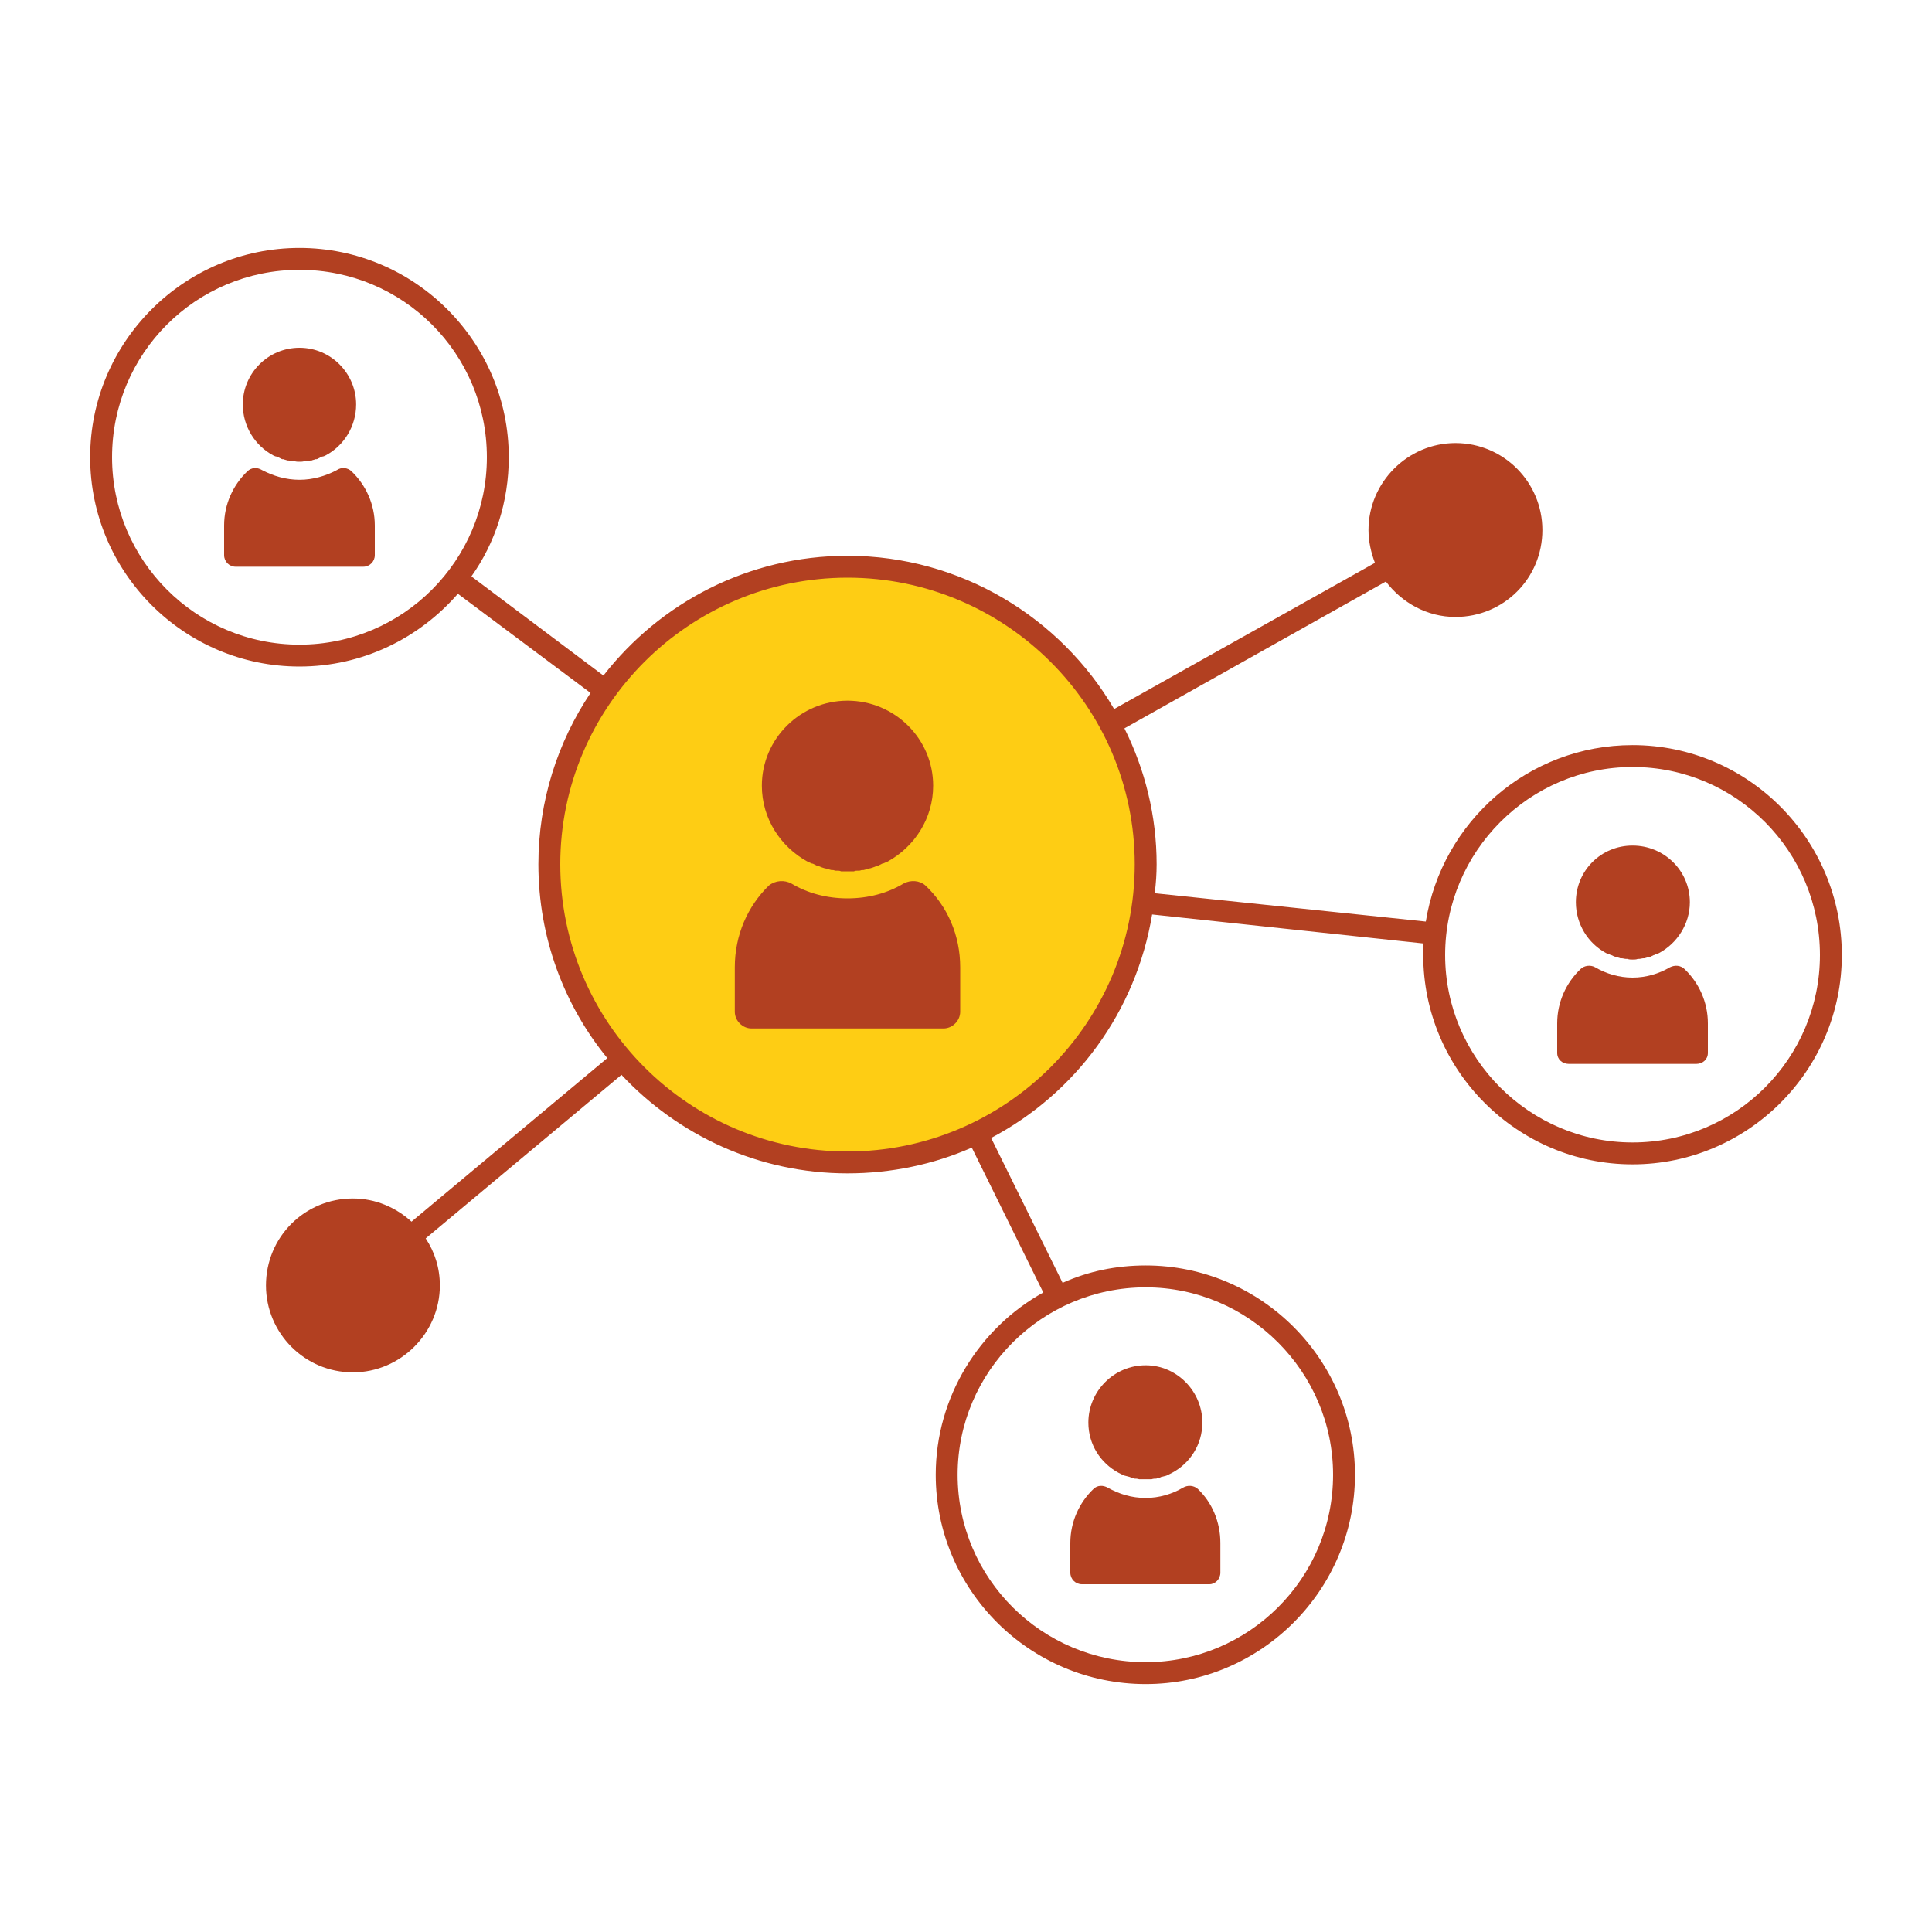 <?xml version="1.0" encoding="UTF-8"?>
<!DOCTYPE svg PUBLIC "-//W3C//DTD SVG 1.1//EN" "http://www.w3.org/Graphics/SVG/1.1/DTD/svg11.dtd">
<!-- Creator: CorelDRAW X6 -->
<svg xmlns="http://www.w3.org/2000/svg" xml:space="preserve" width="30mm" height="30mm" version="1.1" style="shape-rendering:geometricPrecision; text-rendering:geometricPrecision; image-rendering:optimizeQuality; fill-rule:evenodd; clip-rule:evenodd"
viewBox="0 0 3000 3000"
 xmlns:xlink="http://www.w3.org/1999/xlink">
 <defs>
  <style type="text/css">
   <![CDATA[
    .fil0 {fill:#FECD14}
    .fil1 {fill:#B24021;fill-rule:nonzero}
   ]]>
  </style>
 </defs>
 <g id="Vrstva_x0020_1">
  <ellipse class="fil0" cx="1320" cy="1344" rx="451" ry="454"/>
  <path class="fil1" d="M1254 1338l0 0c0,0 0,0 0,0 2,1 5,2 7,3 0,0 0,0 1,0 2,1 4,2 6,3 0,0 0,0 1,0 5,2 9,4 15,5 0,0 0,0 0,0 2,1 4,1 7,2 0,0 1,0 2,0 2,0 3,1 5,1 1,0 2,0 3,0 1,0 3,0 5,1 1,0 2,0 2,0 3,0 5,0 8,0 3,0 5,0 8,0 0,0 1,0 2,0 2,-1 4,-1 5,-1 1,0 2,0 3,0 2,0 3,-1 5,-1 1,0 2,0 2,0 3,-1 5,-1 7,-2 0,0 0,0 0,0 6,-1 10,-3 15,-5 1,0 1,0 1,0 2,-1 4,-2 6,-3 1,0 1,0 1,0 2,-1 5,-2 7,-3 0,0 0,0 0,0l0 0c42,-23 71,-67 71,-118 0,-73 -60,-132 -133,-132 -73,0 -133,59 -133,132 0,51 29,95 71,118z"/>
  <path class="fil1" d="M1403 1372c-25,15 -55,23 -87,23 -32,0 -62,-8 -87,-23 -11,-6 -25,-5 -35,3 -33,32 -53,77 -53,127l0 69c0,14 12,26 26,26l298 0c14,0 26,-12 26,-26l0 -69c0,-50 -20,-95 -54,-127 -9,-8 -23,-9 -34,-3z"/>
  <path class="fil1" d="M1737 2287c0,0 0,0 0,0 2,1 4,2 6,3 1,0 2,0 2,1 3,1 5,1 7,2 0,0 1,0 1,0 2,1 5,2 7,2 0,0 1,0 1,1 3,0 5,0 8,1 0,0 1,0 2,0 2,0 5,0 8,0 2,0 5,0 8,0 0,0 1,0 1,0 3,-1 5,-1 8,-1 0,-1 1,-1 2,-1 2,0 4,-1 6,-2 0,0 1,0 1,0 3,-1 5,-1 7,-2 1,-1 1,-1 2,-1 2,-1 4,-2 6,-3 0,0 0,0 0,0 28,-15 47,-44 47,-78 0,-49 -40,-89 -88,-89 -49,0 -89,40 -89,89 0,34 19,63 47,78z"/>
  <path class="fil1" d="M1680 2460l198 0c9,0 17,-8 17,-18l0 -46c0,-33 -13,-63 -35,-84 -7,-6 -16,-6 -23,-2 -17,10 -37,16 -58,16 -22,0 -41,-6 -59,-16 -7,-4 -16,-4 -22,2 -22,21 -36,51 -36,84l0 46c0,10 8,18 18,18z"/>
  <path class="fil1" d="M2494 1480c0,0 0,0 0,0 2,1 4,1 6,2 0,1 1,1 2,1 2,1 4,2 7,3 0,0 0,0 1,0 2,1 4,1 6,2 1,0 1,0 2,0 2,0 5,1 7,1 1,0 1,0 2,0 3,1 5,1 8,1 3,0 6,0 8,-1 1,0 1,0 2,0 2,0 5,-1 7,-1 1,0 1,0 2,0 2,-1 4,-1 6,-2 1,0 1,0 2,0 2,-1 4,-2 6,-3 1,0 2,0 2,-1 2,-1 4,-1 6,-2 0,0 0,0 0,0 28,-15 48,-45 48,-79 0,-49 -40,-88 -89,-88 -49,0 -88,39 -88,88 0,34 19,64 47,79z"/>
  <path class="fil1" d="M2593 1502c-17,10 -37,16 -58,16 -21,0 -41,-6 -58,-16 -7,-4 -17,-3 -23,3 -22,21 -36,51 -36,84l0 46c0,10 8,17 18,17l198 0c10,0 18,-7 18,-17l0 -46c0,-33 -14,-63 -36,-84 -6,-6 -15,-7 -23,-3z"/>
  <path class="fil1" d="M2535 1774c-160,0 -291,-131 -291,-291 0,-161 131,-292 291,-292 161,0 291,131 291,292 0,160 -130,291 -291,291zm-1219 14c-246,0 -446,-200 -446,-446 0,-245 200,-445 446,-445 246,0 446,200 446,445 0,246 -200,446 -446,446zm754 502c0,161 -131,291 -291,291 -161,0 -292,-130 -292,-291 0,-160 131,-291 292,-291 160,0 291,131 291,291zm-1605 -1289c-161,0 -291,-131 -291,-291 0,-161 130,-291 291,-291 161,0 291,130 291,291 0,160 -130,291 -291,291zm2070 156c-162,0 -296,119 -321,274l-421 -44c2,-15 3,-30 3,-45 0,-75 -18,-147 -50,-211l406 -228c25,33 64,55 108,55 75,0 135,-60 135,-135 0,-74 -60,-135 -135,-135 -74,0 -135,61 -135,135 0,18 4,35 10,51l-405 227c-83,-142 -238,-238 -414,-238 -154,0 -291,73 -379,186l-205 -154c37,-52 58,-116 58,-185 0,-179 -146,-325 -325,-325 -179,0 -325,146 -325,325 0,179 146,325 325,325 98,0 186,-44 246,-113l206 154c-51,76 -81,168 -81,266 0,114 40,219 107,301l-304 254c-24,-22 -56,-36 -91,-36 -75,0 -135,60 -135,135 0,74 60,135 135,135 74,0 135,-61 135,-135 0,-27 -8,-52 -22,-73l304 -254c88,94 213,153 351,153 68,0 134,-14 193,-40l111 225c-99,55 -167,162 -167,283 0,179 146,325 326,325 179,0 325,-146 325,-325 0,-179 -146,-325 -325,-325 -46,0 -89,9 -129,27l-111 -225c131,-69 225,-196 250,-347l421 45c0,6 0,12 0,18 0,179 146,325 325,325 179,0 325,-146 325,-325 0,-180 -146,-326 -325,-326z"/>
  <path class="fil1" d="M424 707c0,0 0,0 0,0 2,1 4,2 6,2 0,1 1,1 2,1 2,1 4,2 6,3 1,0 1,0 2,0 2,1 4,1 6,2 1,0 1,0 2,0 2,1 5,1 7,1 1,0 1,0 2,0 3,1 5,1 8,1 3,0 5,0 8,-1 1,0 1,0 2,0 2,0 5,0 7,-1 1,0 1,0 2,0 2,-1 4,-1 6,-2 1,0 1,0 2,0 2,-1 4,-2 6,-3 1,0 2,0 2,-1 2,0 4,-1 6,-2 0,0 0,0 0,0 28,-15 47,-45 47,-79 0,-48 -39,-88 -88,-88 -49,0 -88,40 -88,88 0,34 19,64 47,79z"/>
  <path class="fil1" d="M523 730c-17,9 -37,15 -58,15 -21,0 -41,-6 -58,-15 -8,-5 -17,-4 -23,2 -22,21 -36,51 -36,84l0 46c0,10 8,18 18,18l198 0c10,0 18,-8 18,-18l0 -46c0,-33 -14,-63 -36,-84 -6,-6 -16,-7 -23,-2z"/>
 </g>
</svg>
